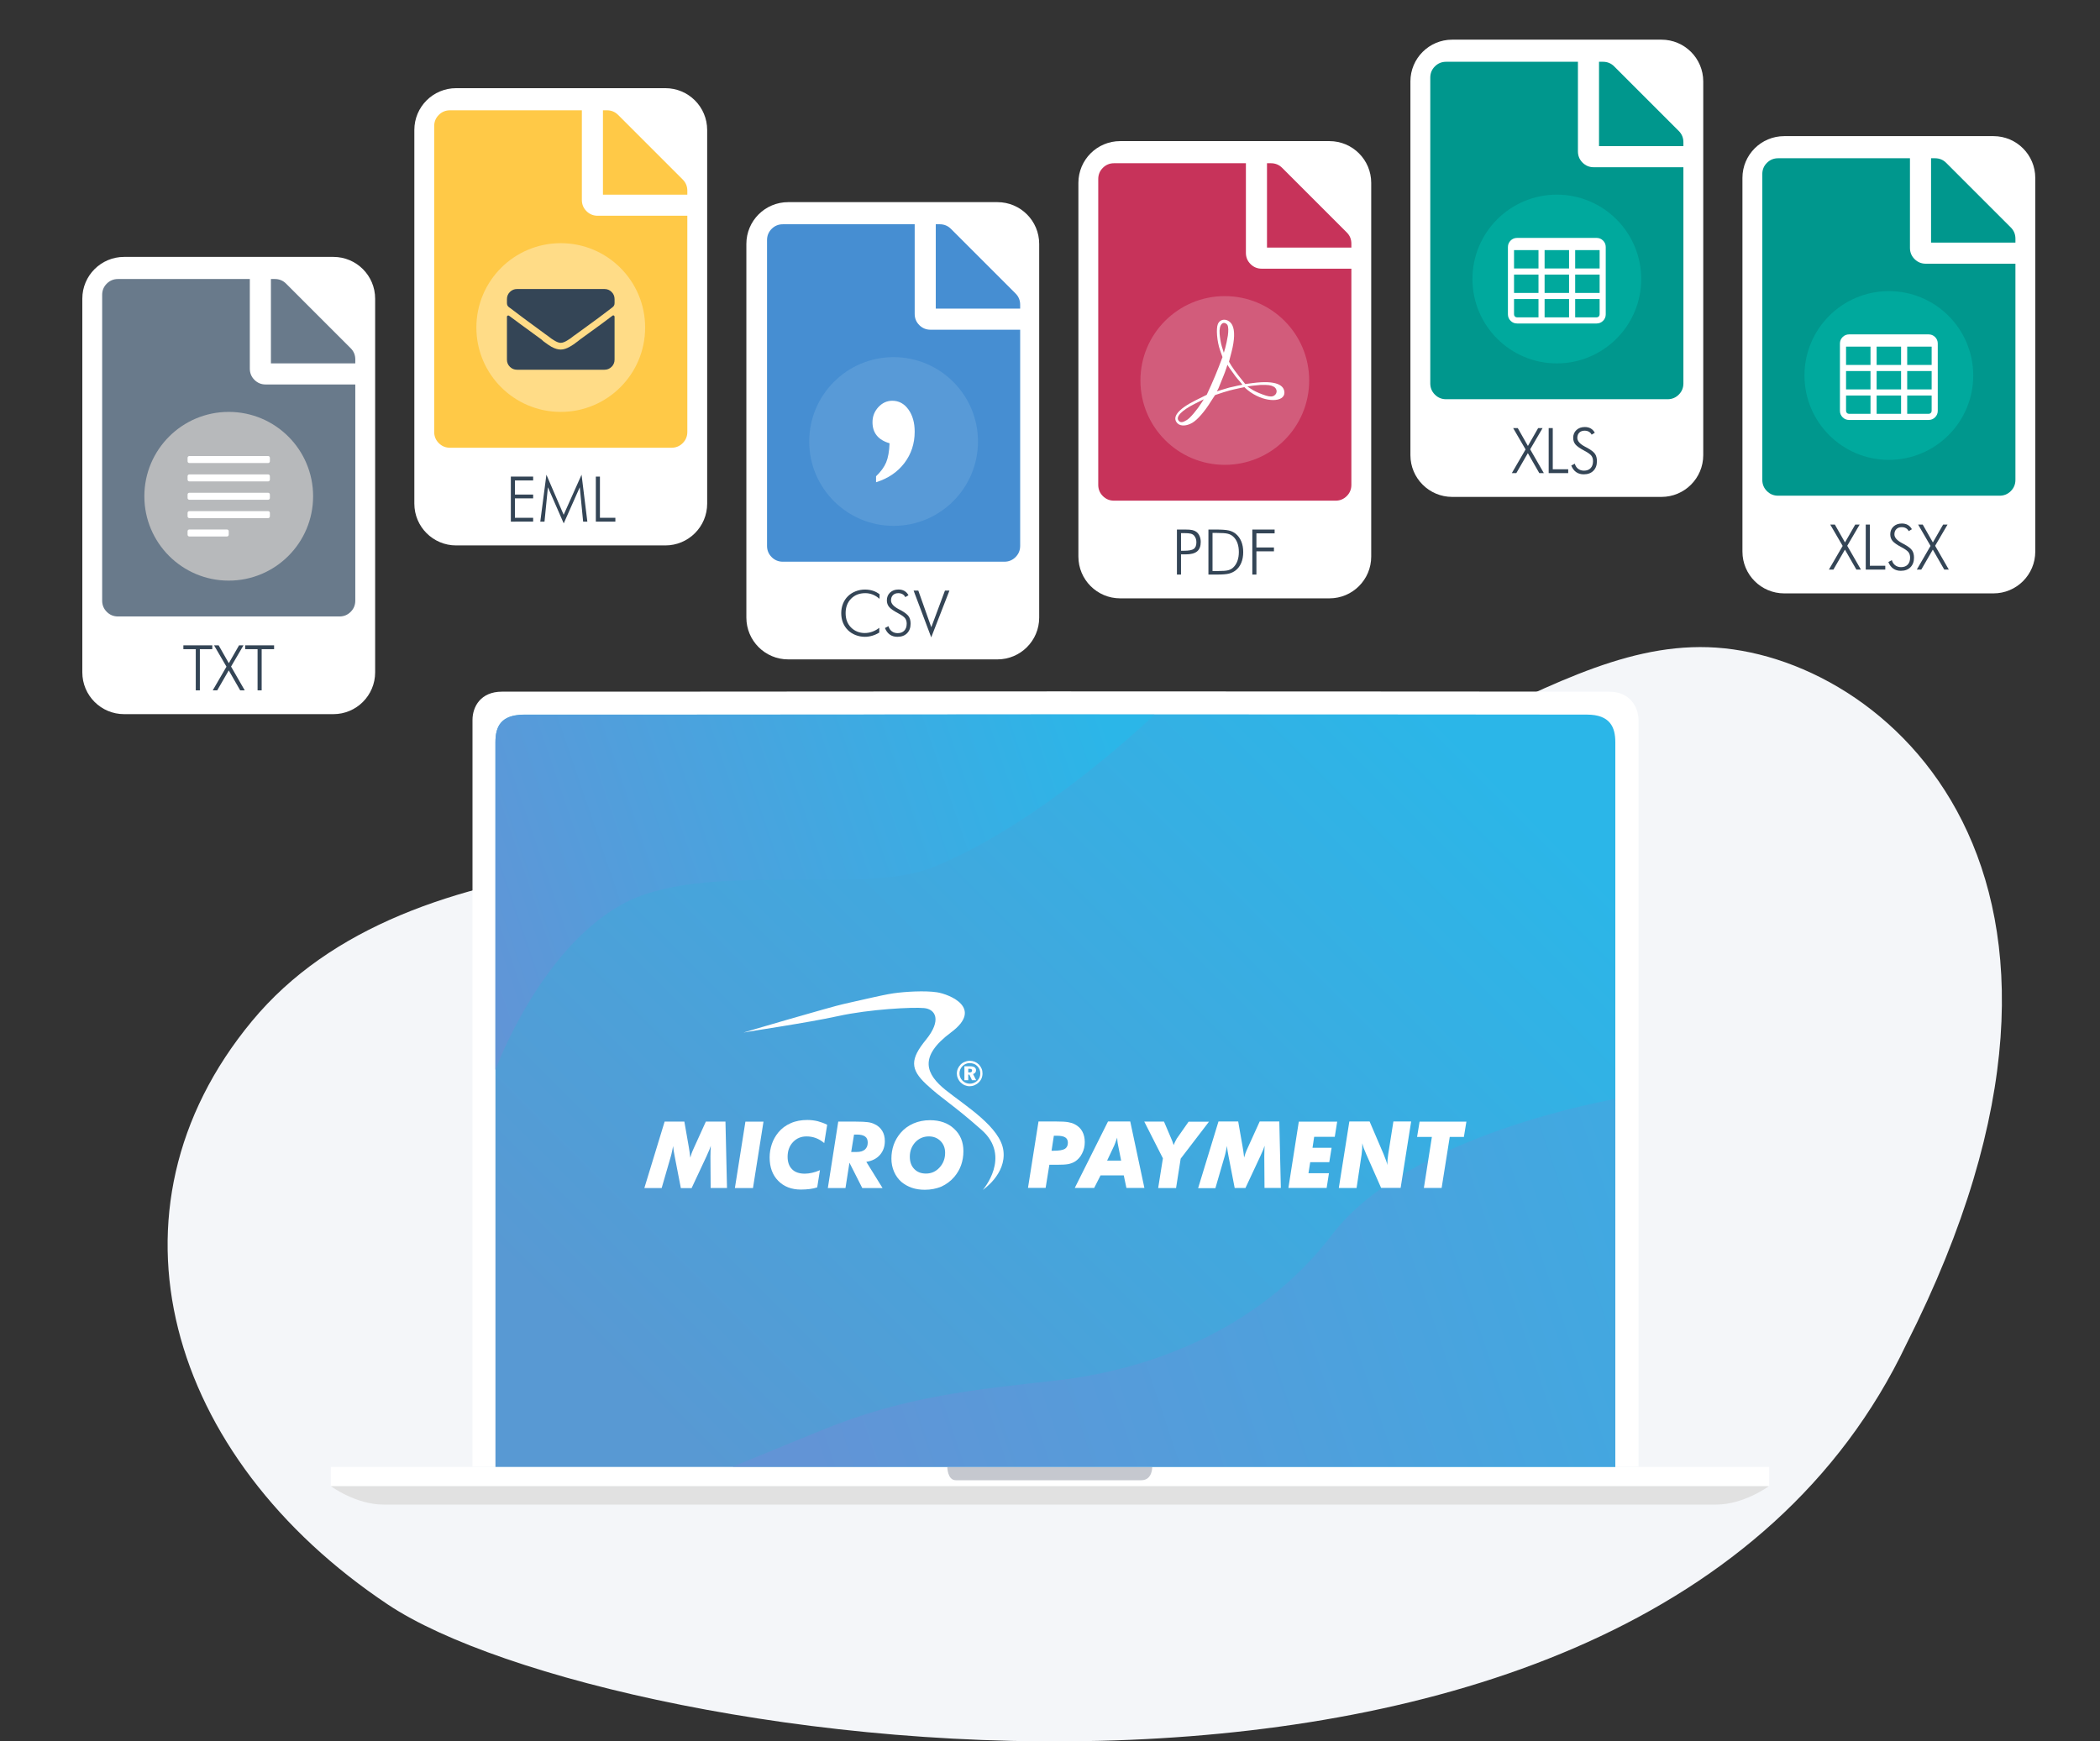<?xml version="1.0" encoding="utf-8"?>
<!-- Generator: Adobe Illustrator 24.2.1, SVG Export Plug-In . SVG Version: 6.00 Build 0)  -->
<svg version="1.1" id="Ebene_1" xmlns="http://www.w3.org/2000/svg" xmlns:xlink="http://www.w3.org/1999/xlink" x="0px" y="0px"
	 viewBox="0 0 400 331.757" style="enable-background:new 0 0 400 331.757;" xml:space="preserve">
<rect x="0" y="0" width="400" height="331.757" fill="#333333" stroke="none"/>
<path id="SCHUH_1_" style="fill:#F4F6F9;" d="M47.997,194.528c29.948-36.153,94.971-31.294,145.695-33.456
	c70.151-2.158,98.21-38.852,131.666-37.773s83.1,43.168,37.773,132.747C312.406,362.89,115.987,333.75,73.898,305.69
	C31.808,277.631,18.049,230.683,47.997,194.528z"/>
<g id="LAPTOP_x5F_A">
	<rect id="CASE_3_" x="63.018" y="279.464" style="fill:#FFFFFF;" width="273.964" height="3.669"/>
	<path id="CASE-OPENER_3_" style="fill:#C5C8CF;" d="M217.403,282c-0.378,0-35.129,0-35.345,0c-1.619,0-1.619-2.536-1.619-2.536
		h39.014C219.507,279.464,219.507,282,217.403,282z"/>
	<path id="CASE-BOTTOM_3_" style="fill:#E1E1E1;" d="M199.973,283.133H63.018c0,0,4.749,3.508,10.037,3.508
		c0.486,0,126.918,0,126.918,0s126.432,0,126.918,0c5.288,0,10.037-3.508,10.037-3.508H199.973z"/>
	<path id="CASE-LID_3_" style="fill:#FFFFFF;" d="M306.493,131.77c-0.216,0-52.397-0.054-105.441-0.054
		c-53.044,0.054-105.225,0.054-105.441,0.054c-4.047,0-5.612,2.86-5.612,5.396c0,0.594,0,142.243,0,142.243h111.053h111.053
		c0,0,0-141.649,0-142.243C312.051,134.684,310.487,131.77,306.493,131.77z"/>
	
		<linearGradient id="SCREEN_1_" gradientUnits="userSpaceOnUse" x1="132.762" y1="-11.83" x2="274.162" y2="129.57" gradientTransform="matrix(1 0 0 -1 0 265.514)">
		<stop  offset="0" style="stop-color:#5899D3"/>
		<stop  offset="1" style="stop-color:#2BB6E8"/>
	</linearGradient>
	<path id="SCREEN_5_" style="fill:url(#SCREEN_1_);" d="M302.284,136.141c-0.216,0-49.699-0.054-101.232-0.054
		c-51.533,0.054-101.016,0.054-101.232,0.054c-4.425,0-5.45,2.266-5.45,5.234c0,0.594,0,138.088,0,138.088h106.682h106.628
		c0,0,0-137.494,0-138.088C307.681,138.516,306.655,136.141,302.284,136.141z"/>
	
		<linearGradient id="SVGID_1_" gradientUnits="userSpaceOnUse" x1="159.875" y1="-28.204" x2="410.699" y2="56.835" gradientTransform="matrix(1 0 0 -1 0 265.514)">
		<stop  offset="0" style="stop-color:#6294D6"/>
		<stop  offset="1" style="stop-color:#2BB6E8"/>
	</linearGradient>
	<path style="fill:url(#SVGID_1_);" d="M307.681,209.367c0,0-39.392,6.691-53.908,25.794s-36.424,25.956-52.181,27.79
		c-15.757,1.781-29.139,2.968-45.166,9.551c-16.836,6.907-16.836,6.907-16.836,6.907h168.091V209.367z"/>
	
		<linearGradient id="SVGID_2_" gradientUnits="userSpaceOnUse" x1="84.245" y1="91.393" x2="208.804" y2="133.874" gradientTransform="matrix(1 0 0 -1 0 265.514)">
		<stop  offset="0" style="stop-color:#6294D6"/>
		<stop  offset="1" style="stop-color:#2BB6E8"/>
	</linearGradient>
	<path style="fill:url(#SVGID_2_);" d="M118.275,172.404c15.595-8.796,45.49-1.511,59.574-7.231
		c20.991-8.58,42.036-29.031,42.036-29.031h-34.266c-45.544,0.054-85.583,0.054-85.799,0.054c-4.425,0-5.45,2.266-5.45,5.234v62.38
		C94.37,203.809,102.626,181.199,118.275,172.404z"/>
	<g id="WHITE">
		<path style="fill:#FFFFFF;" d="M122.735,226.331l3.862-12.652h3.758l0.856,4.906c0.042,0.292,0.104,0.605,0.146,0.939
			c0.042,0.334,0.084,0.668,0.125,1.023c0.063-0.251,0.146-0.522,0.251-0.814s0.251-0.647,0.459-1.086l2.255-4.969h3.737
			l0.292,12.652h-3.111l-0.042-6.034c0-0.334,0-0.668,0.021-1.002c0.021-0.334,0.021-0.668,0.042-1.002
			c-0.125,0.418-0.334,0.96-0.647,1.608c-0.063,0.125-0.104,0.23-0.125,0.292l-2.881,6.159h-2.046l-1.19-6.138
			c-0.063-0.313-0.125-0.626-0.167-0.939c-0.042-0.313-0.084-0.626-0.125-0.939c-0.063,0.376-0.125,0.731-0.209,1.065
			c-0.063,0.334-0.146,0.647-0.23,0.939l-1.733,5.992H122.735L122.735,226.331z"/>
		<polygon style="fill:#FFFFFF;" points="139.98,226.331 141.984,213.68 145.429,213.68 143.425,226.331 		"/>
		<path style="fill:#FFFFFF;" d="M157.559,214.285l-0.564,3.487c-0.48-0.418-1.002-0.731-1.587-0.96
			c-0.564-0.209-1.169-0.313-1.775-0.313c-1.044,0-1.9,0.355-2.589,1.086c-0.689,0.731-1.023,1.67-1.023,2.798
			c0,1.023,0.292,1.816,0.856,2.38c0.564,0.564,1.378,0.835,2.422,0.835c0.438,0,0.919-0.063,1.378-0.167
			c0.48-0.104,0.981-0.271,1.503-0.501l-0.522,3.278c-0.438,0.146-0.898,0.251-1.42,0.313c-0.522,0.063-1.086,0.104-1.691,0.104
			c-1.795,0-3.236-0.564-4.322-1.67c-1.086-1.107-1.628-2.589-1.628-4.447c0-0.898,0.146-1.733,0.418-2.547
			c0.271-0.814,0.689-1.545,1.232-2.213c0.626-0.772,1.42-1.357,2.38-1.775c0.939-0.418,2.004-0.605,3.173-0.605
			c0.668,0,1.315,0.084,1.942,0.23C156.348,213.763,156.953,213.972,157.559,214.285L157.559,214.285z"/>
		<path style="fill-rule:evenodd;clip-rule:evenodd;fill:#FFFFFF;" d="M161.045,226.331h-3.361l1.983-12.652h3.361
			c1.023,0,1.775,0.042,2.255,0.104c0.501,0.063,0.919,0.188,1.294,0.376c0.647,0.292,1.127,0.731,1.461,1.274
			c0.334,0.543,0.501,1.19,0.501,1.962c0,1.044-0.313,1.921-0.939,2.631c-0.626,0.71-1.482,1.148-2.589,1.315l3.09,4.99h-3.862
			l-2.443-4.823L161.045,226.331L161.045,226.331z M162.131,219.463h1.065c0.668,0,1.169-0.146,1.545-0.459
			c0.355-0.313,0.543-0.752,0.543-1.315c0-0.543-0.167-0.939-0.501-1.169c-0.334-0.251-0.877-0.376-1.608-0.376h-0.501
			L162.131,219.463L162.131,219.463z"/>
		<path style="fill-rule:evenodd;clip-rule:evenodd;fill:#FFFFFF;" d="M176.933,216.498c-1.023,0-1.9,0.376-2.589,1.107
			c-0.689,0.752-1.044,1.67-1.044,2.756c0,0.981,0.271,1.754,0.835,2.338s1.294,0.877,2.234,0.877c1.023,0,1.879-0.376,2.589-1.148
			c0.71-0.772,1.065-1.712,1.065-2.798c0-0.919-0.292-1.649-0.856-2.234C178.561,216.79,177.81,216.498,176.933,216.498
			L176.933,216.498z M176.16,226.665c-0.898,0-1.733-0.125-2.464-0.376c-0.731-0.251-1.399-0.626-1.983-1.106
			c-0.605-0.522-1.086-1.19-1.42-1.962c-0.334-0.772-0.501-1.608-0.501-2.484c0-0.939,0.146-1.816,0.438-2.651
			c0.292-0.814,0.731-1.566,1.294-2.234c0.668-0.793,1.503-1.399,2.464-1.816c0.96-0.418,2.025-0.626,3.152-0.626
			c1.9,0,3.445,0.543,4.614,1.649c1.169,1.086,1.754,2.505,1.754,4.259c0,0.939-0.146,1.816-0.438,2.651
			c-0.292,0.835-0.731,1.566-1.294,2.234c-0.689,0.814-1.524,1.42-2.464,1.858C178.353,226.456,177.288,226.665,176.16,226.665
			L176.16,226.665z"/>
		<path style="fill-rule:evenodd;clip-rule:evenodd;fill:#FFFFFF;" d="M200.295,219.233h0.313c1.086,0,1.837-0.125,2.213-0.355
			c0.376-0.23,0.585-0.626,0.585-1.169c0-0.459-0.167-0.814-0.501-1.023c-0.334-0.209-0.856-0.313-1.566-0.313h-0.605
			L200.295,219.233L200.295,219.233z M195.806,226.31l2.004-12.652h3.466c0.96,0,1.691,0.042,2.171,0.125s0.898,0.209,1.253,0.397
			c0.647,0.334,1.127,0.772,1.441,1.357c0.313,0.564,0.48,1.253,0.48,2.046s-0.167,1.524-0.522,2.192
			c-0.334,0.668-0.814,1.19-1.399,1.545c-0.355,0.209-0.752,0.355-1.232,0.459c-0.48,0.084-1.211,0.125-2.213,0.125h-0.48h-0.898
			l-0.71,4.405H195.806L195.806,226.31z"/>
		<path style="fill-rule:evenodd;clip-rule:evenodd;fill:#FFFFFF;" d="M204.721,226.31l6.326-12.652h4.238l2.693,12.652h-3.424
			l-0.501-2.38h-4.426l-1.211,2.38H204.721L204.721,226.31z M210.879,221.112h2.672l-0.585-2.944
			c-0.063-0.292-0.104-0.564-0.125-0.793c-0.021-0.23-0.042-0.438-0.042-0.647c-0.125,0.355-0.23,0.647-0.334,0.919
			s-0.188,0.459-0.23,0.585L210.879,221.112L210.879,221.112z"/>
		<path style="fill:#FFFFFF;" d="M220.608,226.31l0.898-5.637l-3.549-6.994h3.758l1.378,3.236c0.084,0.167,0.146,0.355,0.23,0.564
			c0.084,0.209,0.146,0.438,0.23,0.668c0.146-0.355,0.271-0.647,0.376-0.835c0.104-0.209,0.167-0.334,0.23-0.418l2.234-3.194h3.883
			l-5.386,7.036l-0.877,5.595h-3.403V226.31z"/>
		<path style="fill:#FFFFFF;" d="M228.228,226.31l3.862-12.652h3.758l0.856,4.906c0.042,0.292,0.104,0.605,0.146,0.939
			c0.042,0.334,0.084,0.668,0.125,1.023c0.063-0.251,0.146-0.522,0.251-0.814c0.104-0.292,0.251-0.647,0.459-1.086l2.255-4.969
			h3.737l0.292,12.652h-3.111l-0.042-6.034c0-0.334,0-0.668,0.021-1.002c0.021-0.334,0.021-0.668,0.042-1.002
			c-0.125,0.418-0.334,0.96-0.647,1.608c-0.063,0.125-0.104,0.23-0.125,0.292l-2.881,6.159h-2.046l-1.19-6.138
			c-0.063-0.313-0.125-0.626-0.167-0.939c-0.042-0.313-0.084-0.626-0.125-0.939c-0.063,0.376-0.125,0.731-0.209,1.065
			c-0.063,0.334-0.146,0.647-0.23,0.939l-1.754,6.034h-3.278V226.31z"/>
		<polygon style="fill:#FFFFFF;" points="249.231,223.513 253.135,223.513 252.697,226.31 245.41,226.31 247.394,213.68 
			254.701,213.68 254.241,216.581 250.317,216.581 250.003,218.669 253.636,218.669 253.198,221.404 249.565,221.404 		"/>
		<path style="fill-rule:evenodd;clip-rule:evenodd;fill:#FFFFFF;" d="M255.014,226.31l2.004-12.652h3.862l2.672,6.242
			c0.021,0.042,0.063,0.146,0.104,0.271c0.292,0.689,0.501,1.274,0.605,1.795v-0.313c0-0.23,0.021-0.48,0.042-0.772
			c0.021-0.271,0.063-0.626,0.125-1.023l0.981-6.201h3.382l-2.004,12.652h-3.716l-2.839-6.43c-0.209-0.459-0.355-0.856-0.48-1.148
			c-0.104-0.313-0.188-0.605-0.271-0.919v0.355c0,0.23,0,0.48-0.021,0.731c-0.021,0.251-0.063,0.605-0.104,1.023l-0.96,6.409h-3.382
			V226.31z"/>
		<polygon style="fill:#FFFFFF;" points="271.215,226.31 272.739,216.602 269.92,216.602 270.4,213.68 279.315,213.68 
			278.835,216.602 276.142,216.602 274.597,226.31 		"/>
		<path style="fill-rule:evenodd;clip-rule:evenodd;fill:#FFFFFF;" d="M184.428,203.596v0.71h0.251c0.167,0,0.271-0.021,0.355-0.084
			s0.125-0.146,0.125-0.251c0-0.125-0.042-0.23-0.125-0.271c-0.084-0.063-0.209-0.084-0.397-0.084h-0.209V203.596z M183.697,203.136
			h1.065c0.376,0,0.668,0.063,0.856,0.188s0.292,0.313,0.292,0.564c0,0.167-0.042,0.334-0.146,0.459
			c-0.104,0.125-0.23,0.209-0.418,0.271l0.585,1.169h-0.793l-0.501-1.065h-0.209v1.065h-0.731V203.136L183.697,203.136z
			 M184.72,202.531c-0.271,0-0.522,0.042-0.752,0.146c-0.23,0.104-0.438,0.23-0.626,0.418c-0.188,0.188-0.334,0.418-0.438,0.647
			c-0.104,0.251-0.146,0.501-0.146,0.772c0,0.251,0.042,0.501,0.146,0.731c0.104,0.23,0.23,0.438,0.418,0.626
			s0.397,0.334,0.647,0.438s0.501,0.146,0.772,0.146c0.271,0,0.522-0.042,0.752-0.146c0.251-0.104,0.459-0.23,0.647-0.418
			s0.334-0.397,0.438-0.626c0.104-0.251,0.146-0.501,0.146-0.772s-0.042-0.522-0.146-0.752s-0.23-0.438-0.418-0.626
			c-0.188-0.188-0.418-0.355-0.647-0.438C185.263,202.594,185.012,202.531,184.72,202.531L184.72,202.531z M184.72,202.093
			c0.334,0,0.647,0.063,0.96,0.188c0.292,0.125,0.564,0.313,0.793,0.543c0.209,0.23,0.376,0.48,0.501,0.772
			c0.125,0.292,0.167,0.605,0.167,0.919c0,0.334-0.063,0.647-0.188,0.939s-0.292,0.543-0.543,0.772
			c-0.23,0.23-0.501,0.397-0.793,0.522c-0.292,0.125-0.605,0.188-0.919,0.188c-0.334,0-0.626-0.063-0.939-0.188
			c-0.292-0.125-0.564-0.313-0.793-0.543c-0.23-0.23-0.397-0.501-0.522-0.772c-0.125-0.292-0.188-0.585-0.188-0.898
			c0-0.334,0.063-0.647,0.188-0.939c0.125-0.292,0.313-0.564,0.543-0.793c0.23-0.23,0.48-0.397,0.772-0.501
			C184.094,202.155,184.407,202.093,184.72,202.093L184.72,202.093z"/>
		<path style="fill:#FFFFFF;" d="M187.205,226.686c0,0,5.532-6.326-0.23-11.42s-7.349-5.741-10.501-8.664
			c-3.152-2.923-3.111-4.844-0.084-8.539c3.006-3.716,1.816-5.804-0.376-6.013c-2.192-0.209-10.376,0.209-16.368,1.524
			c-5.992,1.315-16.764,2.86-17.934,3.132c-1.169,0.271,17.14-5.052,18.873-5.407c1.754-0.376,7.411-1.754,9.624-2.067
			c2.213-0.313,5.95-0.543,8.288-0.188c2.338,0.376,8.915,2.985,2.651,7.641s-4.76,7.975-1.023,10.981
			c3.758,3.006,10.46,7.077,11.002,11.566C191.693,223.701,187.205,226.686,187.205,226.686L187.205,226.686z"/>
	</g>
</g>
<g>
	<path style="fill:#FFFFFF;" d="M63.497,136.053H23.639c-4.396,0-7.959-3.564-7.959-7.96V56.901c0-4.396,3.564-7.959,7.959-7.959
		h39.859c4.396,0,7.959,3.564,7.959,7.959v71.192C71.457,132.489,67.893,136.053,63.497,136.053z"/>
	<path style="fill:#697A8B;" d="M50.6,73.246c-0.838,0-1.549-0.293-2.135-0.879c-0.587-0.586-0.879-1.297-0.879-2.135V53.156H22.474
		c-0.838,0-1.549,0.293-2.135,0.879c-0.587,0.586-0.879,1.297-0.879,2.135v58.26c0,0.838,0.293,1.549,0.879,2.135
		c0.585,0.586,1.297,0.879,2.135,0.879h42.188c0.838,0,1.549-0.293,2.134-0.879c0.587-0.586,0.879-1.297,0.879-2.135V73.246H50.6z"
		/>
	<g>
		<path style="fill:#344556;" d="M37.29,131.521v-7.846h-2.361v-0.732h5.508v0.732h-2.367v7.846H37.29z"/>
		<path style="fill:#344556;" d="M41.374,131.521h-0.855l2.619-4.512l-2.367-4.066h0.879l1.934,3.404l1.951-3.404h0.844
			l-2.367,4.043l2.607,4.535h-0.867l-2.18-3.803L41.374,131.521z"/>
		<path style="fill:#344556;" d="M49.062,131.521v-7.846H46.7v-0.732h5.508v0.732h-2.367v7.846H49.062z"/>
	</g>
	<circle style="fill:#B7B9BB;" cx="43.568" cy="94.543" r="16.072"/>
	<path style="fill:#697A8B;" d="M66.797,66.341L54.492,54.035c-0.585-0.586-1.297-0.879-2.135-0.879h-0.753v16.072h16.072v-0.753
		C67.676,67.638,67.383,66.927,66.797,66.341z"/>
	<g>
		<path style="fill:#FFFFFF;" d="M51.074,88.214H36.062c-0.184,0-0.333-0.149-0.333-0.333v-0.666c0-0.184,0.149-0.333,0.333-0.333
			h15.012c0.184,0,0.333,0.149,0.333,0.333v0.666C51.407,88.065,51.258,88.214,51.074,88.214z"/>
		<path style="fill:#FFFFFF;" d="M51.074,91.711H36.062c-0.184,0-0.333-0.149-0.333-0.333v-0.666c0-0.184,0.149-0.333,0.333-0.333
			h15.012c0.184,0,0.333,0.149,0.333,0.333v0.666C51.407,91.562,51.258,91.711,51.074,91.711z"/>
		<path style="fill:#FFFFFF;" d="M51.074,95.208H36.062c-0.184,0-0.333-0.149-0.333-0.333V94.21c0-0.184,0.149-0.333,0.333-0.333
			h15.012c0.184,0,0.333,0.149,0.333,0.333v0.666C51.407,95.059,51.258,95.208,51.074,95.208z"/>
		<path style="fill:#FFFFFF;" d="M51.074,98.706H36.062c-0.184,0-0.333-0.149-0.333-0.333v-0.666c0-0.184,0.149-0.333,0.333-0.333
			h15.012c0.184,0,0.333,0.149,0.333,0.333v0.666C51.407,98.557,51.258,98.706,51.074,98.706z"/>
		<path style="fill:#FFFFFF;" d="M43.235,102.203h-7.173c-0.184,0-0.333-0.149-0.333-0.333v-0.666c0-0.184,0.149-0.333,0.333-0.333
			h7.173c0.184,0,0.333,0.149,0.333,0.333v0.666C43.568,102.054,43.419,102.203,43.235,102.203z"/>
	</g>
</g>
<g>
	<path style="fill:#FFFFFF;" d="M126.74,103.909H86.881c-4.396,0-7.959-3.564-7.959-7.959V24.757c0-4.396,3.564-7.959,7.959-7.959
		h39.859c4.396,0,7.959,3.564,7.959,7.959V95.95C134.7,100.345,131.136,103.909,126.74,103.909z"/>
	<path style="fill:#FFC947;" d="M113.843,41.103c-0.838,0-1.549-0.293-2.134-0.879c-0.587-0.586-0.879-1.297-0.879-2.135V21.013
		H85.717c-0.838,0-1.549,0.293-2.135,0.879c-0.587,0.586-0.879,1.297-0.879,2.135v58.26c0,0.838,0.293,1.549,0.879,2.135
		c0.585,0.586,1.297,0.879,2.135,0.879h42.188c0.838,0,1.549-0.293,2.135-0.879c0.587-0.586,0.879-1.297,0.879-2.135V41.103H113.843
		z"/>
	<g>
		<path style="fill:#344556;" d="M97.304,99.377v-8.578h4.248v0.732h-3.469v2.684h3.469v0.732h-3.469v3.697h3.469v0.732H97.304z"/>
		<path style="fill:#344556;" d="M107.376,99.711l-3.012-6.885l-0.65,6.551h-0.803l1.166-8.941l3.287,7.635l3.41-7.635l1.102,8.941
			h-0.803l-0.639-6.551L107.376,99.711z"/>
		<path style="fill:#344556;" d="M113.494,99.377v-8.578h0.779v7.846h2.941v0.732H113.494z"/>
	</g>
	<circle style="fill:#FFDC87;" cx="106.811" cy="62.399" r="16.072"/>
	<g>
		<path style="fill:#344556;" d="M106.81,65.313c-0.347,0-0.774-0.16-1.281-0.48c-0.294-0.16-0.707-0.454-1.241-0.881l-0.4-0.28
			c-3.283-2.402-5.512-4.057-6.687-4.965l-0.28-0.2c-0.24-0.187-0.36-0.44-0.36-0.761v-0.761c0-0.534,0.187-0.988,0.561-1.361
			s0.827-0.561,1.361-0.561h16.656c0.534,0,0.987,0.187,1.361,0.561s0.561,0.828,0.561,1.361v0.761c0,0.32-0.12,0.574-0.36,0.761
			l-0.2,0.16c-1.147,0.908-3.403,2.576-6.767,5.005l-0.4,0.28c-0.534,0.427-0.947,0.721-1.241,0.881
			C107.584,65.153,107.156,65.313,106.81,65.313z M116.659,60.148c-0.961,0.748-3.017,2.255-6.166,4.524l-0.4,0.32
			c-0.614,0.48-1.121,0.828-1.521,1.041c-0.641,0.374-1.228,0.561-1.762,0.561s-1.121-0.173-1.762-0.521
			c-0.374-0.213-0.881-0.561-1.521-1.041l-0.4-0.36c-3.229-2.349-5.285-3.857-6.166-4.524c-0.08-0.053-0.167-0.06-0.26-0.02
			c-0.094,0.04-0.141,0.113-0.141,0.22v8.168c0,0.534,0.187,0.988,0.561,1.361s0.827,0.561,1.361,0.561h16.656
			c0.534,0,0.987-0.187,1.361-0.561s0.561-0.828,0.561-1.361v-8.168c0-0.107-0.047-0.187-0.141-0.24
			C116.826,60.055,116.739,60.068,116.659,60.148z"/>
	</g>
	<path style="fill:#FFC947;" d="M130.039,34.197l-12.305-12.306c-0.585-0.586-1.297-0.879-2.134-0.879h-0.753v16.072h16.072v-0.753
		C130.919,35.494,130.626,34.783,130.039,34.197z"/>
</g>
<g>
	<path style="fill:#FFFFFF;" d="M189.983,125.621h-39.859c-4.396,0-7.959-3.564-7.959-7.959V46.469c0-4.396,3.564-7.959,7.959-7.959
		h39.859c4.396,0,7.959,3.564,7.959,7.959v71.192C197.943,122.058,194.379,125.621,189.983,125.621z"/>
	<path style="fill:#468ED2;" d="M177.24,62.815c-0.838,0-1.549-0.293-2.135-0.879c-0.587-0.586-0.879-1.297-0.879-2.135V42.725
		h-25.112c-0.838,0-1.549,0.293-2.134,0.879c-0.587,0.586-0.879,1.297-0.879,2.135v58.26c0,0.838,0.293,1.549,0.879,2.135
		c0.585,0.586,1.297,0.879,2.134,0.879h42.188c0.838,0,1.549-0.293,2.135-0.879c0.587-0.586,0.879-1.297,0.879-2.135V62.815H177.24z
		"/>
	<g>
		<path style="fill:#344556;" d="M167.528,114.081c-0.426-0.367-0.861-0.639-1.307-0.814s-0.914-0.264-1.406-0.264
			c-1.109,0-2.011,0.352-2.704,1.055s-1.04,1.619-1.04,2.748c0,0.566,0.085,1.076,0.255,1.529s0.429,0.855,0.776,1.207
			c0.344,0.344,0.737,0.605,1.181,0.785s0.919,0.27,1.427,0.27c0.492,0,0.973-0.084,1.441-0.252s0.912-0.416,1.33-0.744v0.914
			c-0.422,0.258-0.868,0.456-1.339,0.595s-0.937,0.208-1.397,0.208c-0.621,0-1.215-0.111-1.781-0.334s-1.053-0.535-1.459-0.938
			c-0.418-0.414-0.734-0.895-0.949-1.441s-0.322-1.146-0.322-1.799c0-0.641,0.11-1.238,0.331-1.793s0.538-1.033,0.952-1.436
			c0.402-0.395,0.888-0.703,1.456-0.926s1.159-0.334,1.772-0.334c0.547,0,1.054,0.075,1.521,0.226s0.892,0.376,1.274,0.677
			L167.528,114.081z"/>
		<path style="fill:#344556;" d="M168.559,119.648l0.668-0.357c0.125,0.422,0.341,0.749,0.647,0.981s0.675,0.349,1.104,0.349
			c0.543,0,0.967-0.16,1.271-0.48s0.457-0.764,0.457-1.33c0-0.414-0.103-0.758-0.308-1.031s-0.646-0.59-1.321-0.949
			c-0.863-0.457-1.438-0.859-1.723-1.207s-0.428-0.766-0.428-1.254c0-0.609,0.206-1.105,0.618-1.488s0.946-0.574,1.603-0.574
			c0.43,0,0.804,0.091,1.122,0.272s0.577,0.454,0.776,0.817l-0.604,0.363c-0.125-0.246-0.302-0.434-0.53-0.563
			s-0.499-0.193-0.812-0.193c-0.422,0-0.758,0.124-1.008,0.372s-0.375,0.583-0.375,1.005c0,0.602,0.496,1.162,1.488,1.682
			c0.18,0.094,0.316,0.166,0.41,0.217c0.73,0.402,1.219,0.782,1.465,1.14s0.369,0.821,0.369,1.392c0,0.77-0.225,1.38-0.674,1.831
			s-1.061,0.677-1.834,0.677c-0.563,0-1.044-0.14-1.444-0.419S168.786,120.203,168.559,119.648z"/>
		<path style="fill:#344556;" d="M177.377,121.423l-3.357-8.912h0.896l2.473,6.984l2.602-6.984h0.855L177.377,121.423z"/>
	</g>
	<circle style="fill:#589AD7;" cx="170.209" cy="84.111" r="16.072"/>
	<g>
		<path style="fill:#FFFFFF;" d="M166.867,91.872v-1.136c0.918-0.88,1.562-1.763,1.931-2.654c0.369-0.889,0.582-2.1,0.644-3.634
			c-2.169-0.633-3.252-1.973-3.252-4.018c0-1.105,0.373-2.059,1.119-2.868c0.746-0.808,1.631-1.213,2.655-1.213
			c1.247,0,2.268,0.552,3.065,1.657c0.797,1.105,1.196,2.515,1.196,4.232c0,2.271-0.655,4.265-1.961,5.982
			C170.957,89.939,169.157,91.155,166.867,91.872z"/>
	</g>
	<path style="fill:#468ED2;" d="M193.437,55.909l-12.305-12.306c-0.585-0.586-1.297-0.879-2.135-0.879h-0.753v16.072h16.072v-0.753
		C194.316,57.206,194.024,56.495,193.437,55.909z"/>
</g>
<g>
	<path style="fill:#FFFFFF;" d="M253.226,113.993h-39.859c-4.396,0-7.959-3.564-7.959-7.959V34.842c0-4.396,3.564-7.959,7.959-7.959
		h39.859c4.396,0,7.959,3.564,7.959,7.959v71.192C261.185,110.43,257.622,113.993,253.226,113.993z"/>
	<path style="fill:#C7335A;" d="M240.328,51.187c-0.838,0-1.549-0.293-2.134-0.879c-0.587-0.586-0.879-1.297-0.879-2.135V31.097
		h-25.112c-0.838,0-1.549,0.293-2.135,0.879c-0.587,0.586-0.879,1.297-0.879,2.135v58.26c0,0.838,0.293,1.549,0.879,2.135
		c0.585,0.586,1.297,0.879,2.135,0.879h42.188c0.838,0,1.549-0.293,2.135-0.879c0.587-0.586,0.879-1.297,0.879-2.135V51.187H240.328
		z"/>
	<g>
		<path style="fill:#344556;" d="M224.177,109.461v-8.578h1.564c0.617,0,1.071,0.033,1.362,0.1s0.544,0.176,0.759,0.328
			c0.27,0.195,0.479,0.463,0.627,0.803s0.223,0.717,0.223,1.131c0,0.816-0.229,1.415-0.686,1.796s-1.18,0.571-2.168,0.571h-0.902
			v3.85H224.177z M224.956,104.926h0.533c0.945,0,1.581-0.12,1.907-0.36s0.489-0.661,0.489-1.263c0-0.254-0.037-0.487-0.111-0.7
			s-0.186-0.403-0.334-0.571c-0.152-0.172-0.359-0.293-0.621-0.363s-0.705-0.105-1.33-0.105h-0.533V104.926z"/>
		<path style="fill:#344556;" d="M230.177,109.461v-8.578h1.336c1.191,0,2.037,0.059,2.537,0.176s0.93,0.318,1.289,0.604
			c0.477,0.379,0.84,0.867,1.09,1.465s0.375,1.281,0.375,2.051s-0.125,1.454-0.375,2.054s-0.609,1.079-1.078,1.438
			c-0.371,0.285-0.795,0.488-1.271,0.609s-1.244,0.182-2.303,0.182h-0.264H230.177z M230.956,108.787h1.096
			c0.887,0,1.516-0.05,1.887-0.149s0.686-0.269,0.943-0.507c0.359-0.336,0.631-0.754,0.814-1.254s0.275-1.07,0.275-1.711
			c0-0.656-0.093-1.234-0.278-1.734s-0.46-0.91-0.823-1.23c-0.273-0.246-0.607-0.42-1.002-0.521s-1.084-0.152-2.068-0.152h-0.146
			h-0.697V108.787z"/>
		<path style="fill:#344556;" d="M238.538,109.461v-8.578h4.248v0.732h-3.469v2.684h3.34v0.732h-3.34v4.43H238.538z"/>
	</g>
	<circle style="fill:#D25C7B;" cx="233.296" cy="72.484" r="16.072"/>
	<path id="path2697_1_" style="fill:#FFFFFF;" d="M224.284,80.652c-1.144-1.144,0.094-2.716,3.453-4.386l2.114-1.05l0.824-1.802
		c0.453-0.991,1.129-2.608,1.502-3.593l0.679-1.791l-0.468-1.326c-0.575-1.63-0.78-4.08-0.415-4.961
		c0.494-1.193,2.113-1.071,2.754,0.208c0.501,0.999,0.449,2.808-0.144,5.089l-0.486,1.87l0.428,0.727
		c0.236,0.4,0.924,1.35,1.53,2.111l1.138,1.416l1.416-0.185c4.5-0.587,6.041,0.411,6.041,1.842c0,1.806-3.533,1.955-6.5-0.129
		c-0.668-0.469-1.126-0.935-1.126-0.935s-1.859,0.378-2.774,0.625c-0.945,0.255-1.416,0.414-2.8,0.881c0,0-0.486,0.705-0.802,1.218
		c-1.177,1.907-2.551,3.487-3.533,4.063C226.017,81.188,224.864,81.232,224.284,80.652z M226.08,80.01
		c0.643-0.397,1.945-1.937,2.846-3.366l0.365-0.579l-1.661,0.835c-2.566,1.29-3.739,2.506-3.129,3.241
		C224.843,80.555,225.254,80.521,226.08,80.01L226.08,80.01z M242.746,75.332c0.629-0.441,0.538-1.329-0.173-1.687
		c-0.553-0.279-1-0.336-2.437-0.315c-0.884,0.06-2.304,0.238-2.545,0.292c0,0,0.781,0.539,1.127,0.738
		c0.461,0.263,1.582,0.753,2.401,1.003C241.925,75.611,242.392,75.585,242.746,75.332L242.746,75.332z M236.045,72.547
		c-0.381-0.4-1.028-1.235-1.439-1.856c-0.537-0.704-0.806-1.201-0.806-1.201s-0.392,1.262-0.714,2.022l-1.004,2.483l-0.291,0.563
		c0,0,1.548-0.508,2.336-0.713c0.834-0.218,2.527-0.551,2.527-0.551L236.045,72.547z M233.885,63.887
		c0.097-0.815,0.138-1.629-0.123-2.039c-0.726-0.794-1.603-0.132-1.454,1.756c0.05,0.635,0.208,1.72,0.419,2.389l0.383,1.216
		l0.27-0.916C233.528,65.789,233.755,64.707,233.885,63.887L233.885,63.887z"/>
	<path style="fill:#C7335A;" d="M256.525,44.281L244.22,31.976c-0.585-0.586-1.297-0.879-2.135-0.879h-0.753v16.072h16.072v-0.753
		C257.404,45.579,257.112,44.867,256.525,44.281z"/>
</g>
<g>
	<path style="fill:#FFFFFF;" d="M316.469,94.666H276.61c-4.396,0-7.96-3.564-7.96-7.959V15.515c0-4.396,3.564-7.959,7.96-7.959
		h39.859c4.396,0,7.96,3.564,7.96,7.959v71.192C324.428,91.103,320.865,94.666,316.469,94.666z"/>
	<path style="fill:#00978D;" d="M303.571,31.86c-0.838,0-1.549-0.293-2.134-0.879c-0.587-0.586-0.879-1.297-0.879-2.135V11.77
		h-25.112c-0.838,0-1.549,0.293-2.134,0.879c-0.587,0.586-0.879,1.297-0.879,2.135v58.26c0,0.838,0.293,1.549,0.879,2.135
		c0.585,0.586,1.297,0.879,2.134,0.879h42.188c0.838,0,1.549-0.293,2.134-0.879c0.587-0.586,0.879-1.297,0.879-2.135V31.86H303.571z
		"/>
	<g>
		<path style="fill:#344556;" d="M288.822,90.134h-0.855l2.619-4.512l-2.367-4.066h0.879l1.934,3.404l1.951-3.404h0.844
			l-2.367,4.043l2.607,4.535h-0.867l-2.18-3.803L288.822,90.134z"/>
		<path style="fill:#344556;" d="M294.986,90.134v-8.578h0.779v7.846h2.941v0.732H294.986z"/>
		<path style="fill:#344556;" d="M299.287,88.693l0.668-0.357c0.125,0.422,0.341,0.749,0.647,0.981s0.675,0.349,1.104,0.349
			c0.543,0,0.967-0.16,1.271-0.48s0.457-0.764,0.457-1.33c0-0.414-0.103-0.758-0.308-1.031s-0.646-0.59-1.321-0.949
			c-0.863-0.457-1.438-0.859-1.723-1.207s-0.428-0.766-0.428-1.254c0-0.609,0.206-1.105,0.618-1.488s0.946-0.574,1.603-0.574
			c0.43,0,0.804,0.091,1.122,0.272s0.577,0.454,0.776,0.817l-0.604,0.363c-0.125-0.246-0.302-0.434-0.53-0.563
			s-0.499-0.193-0.812-0.193c-0.422,0-0.758,0.124-1.008,0.372s-0.375,0.583-0.375,1.005c0,0.602,0.496,1.162,1.488,1.682
			c0.18,0.094,0.316,0.166,0.41,0.217c0.73,0.402,1.219,0.782,1.465,1.14s0.369,0.821,0.369,1.392c0,0.77-0.225,1.38-0.674,1.831
			s-1.061,0.677-1.834,0.677c-0.563,0-1.044-0.14-1.444-0.419S299.514,89.247,299.287,88.693z"/>
	</g>
	<circle style="fill:#00A99D;" cx="296.539" cy="53.156" r="16.072"/>
	<path style="fill:#00978D;" d="M319.768,24.954l-12.305-12.306c-0.585-0.586-1.297-0.879-2.135-0.879h-0.753v16.072h16.072v-0.753
		C320.647,26.252,320.354,25.54,319.768,24.954z"/>
	<g>
		<path style="fill:#FFFFFF;" d="M304.108,45.324c0.485,0,0.897,0.17,1.237,0.509c0.34,0.34,0.51,0.753,0.51,1.237V59.88
			c0,0.485-0.17,0.897-0.51,1.237s-0.752,0.51-1.237,0.51H288.97c-0.485,0-0.897-0.17-1.237-0.51s-0.51-0.752-0.51-1.237V47.07
			c0-0.484,0.17-0.897,0.51-1.237c0.34-0.339,0.752-0.509,1.237-0.509H304.108z M293.045,51.146v-3.493h-4.658v3.493H293.045z
			 M293.045,55.804v-3.493h-4.658v3.493H293.045z M293.045,60.462v-3.493h-4.658v2.911c0,0.17,0.055,0.31,0.164,0.419
			c0.109,0.108,0.249,0.163,0.419,0.163H293.045z M298.868,51.146v-3.493h-4.658v3.493H298.868z M298.868,55.804v-3.493h-4.658
			v3.493H298.868z M298.868,60.462v-3.493h-4.658v3.493H298.868z M304.691,51.146v-3.493h-4.658v3.493H304.691z M304.691,55.804
			v-3.493h-4.658v3.493H304.691z M304.691,56.969h-4.658v3.493h4.075c0.17,0,0.31-0.055,0.419-0.163
			c0.109-0.109,0.164-0.249,0.164-0.419V56.969z"/>
	</g>
</g>
<g>
	<path style="fill:#FFFFFF;" d="M379.711,113.046h-39.859c-4.396,0-7.959-3.564-7.959-7.959V33.894c0-4.396,3.564-7.959,7.959-7.959
		h39.859c4.396,0,7.96,3.564,7.96,7.959v71.192C387.671,109.482,384.107,113.046,379.711,113.046z"/>
	<path style="fill:#00978D;" d="M366.814,50.239c-0.838,0-1.549-0.293-2.134-0.879c-0.587-0.586-0.879-1.297-0.879-2.135V30.149
		h-25.112c-0.838,0-1.549,0.293-2.134,0.879c-0.587,0.586-0.879,1.297-0.879,2.135v58.26c0,0.838,0.293,1.549,0.879,2.135
		c0.585,0.586,1.297,0.879,2.134,0.879h42.188c0.838,0,1.549-0.293,2.134-0.879c0.587-0.586,0.879-1.297,0.879-2.135V50.239H366.814
		z"/>
	<g>
		<path style="fill:#344556;" d="M349.218,108.514h-0.855l2.619-4.512l-2.367-4.066h0.879l1.934,3.404l1.951-3.404h0.844
			l-2.367,4.043l2.607,4.535h-0.867l-2.18-3.803L349.218,108.514z"/>
		<path style="fill:#344556;" d="M355.382,108.514v-8.578h0.779v7.846h2.941v0.732H355.382z"/>
		<path style="fill:#344556;" d="M359.683,107.073l0.668-0.357c0.125,0.422,0.341,0.749,0.647,0.981s0.675,0.349,1.104,0.349
			c0.543,0,0.967-0.16,1.271-0.48s0.457-0.764,0.457-1.33c0-0.414-0.103-0.758-0.308-1.031s-0.646-0.59-1.321-0.949
			c-0.863-0.457-1.438-0.859-1.723-1.207s-0.428-0.766-0.428-1.254c0-0.609,0.206-1.105,0.618-1.488s0.946-0.574,1.603-0.574
			c0.43,0,0.804,0.091,1.122,0.272s0.577,0.454,0.776,0.817l-0.604,0.363c-0.125-0.246-0.302-0.434-0.53-0.563
			s-0.499-0.193-0.812-0.193c-0.422,0-0.758,0.124-1.008,0.372s-0.375,0.583-0.375,1.005c0,0.602,0.496,1.162,1.488,1.682
			c0.18,0.094,0.316,0.166,0.41,0.217c0.73,0.402,1.219,0.782,1.465,1.14s0.369,0.821,0.369,1.392c0,0.77-0.225,1.38-0.674,1.831
			s-1.061,0.677-1.834,0.677c-0.563,0-1.044-0.14-1.444-0.419S359.909,107.627,359.683,107.073z"/>
		<path style="fill:#344556;" d="M365.958,108.514h-0.855l2.619-4.512l-2.367-4.066h0.879l1.934,3.404l1.951-3.404h0.844
			l-2.367,4.043l2.607,4.535h-0.867l-2.18-3.803L365.958,108.514z"/>
	</g>
	<circle style="fill:#00A99D;" cx="359.782" cy="71.536" r="16.072"/>
	<path style="fill:#00978D;" d="M383.011,43.334l-12.305-12.306c-0.585-0.586-1.297-0.879-2.134-0.879h-0.753v16.072h16.072v-0.753
		C383.89,44.631,383.597,43.92,383.011,43.334z"/>
	<g>
		<path style="fill:#FFFFFF;" d="M367.351,63.703c0.485,0,0.897,0.17,1.237,0.509c0.34,0.34,0.51,0.752,0.51,1.237V78.26
			c0,0.485-0.17,0.897-0.51,1.237c-0.34,0.339-0.752,0.509-1.237,0.509h-15.139c-0.485,0-0.897-0.17-1.237-0.509
			c-0.34-0.34-0.51-0.752-0.51-1.237V65.45c0-0.485,0.17-0.897,0.51-1.237c0.34-0.339,0.752-0.509,1.237-0.509H367.351z
			 M356.287,69.526v-3.494h-4.658v3.494H356.287z M356.287,74.184V70.69h-4.658v3.494H356.287z M356.287,78.842v-3.494h-4.658v2.912
			c0,0.169,0.055,0.309,0.164,0.418c0.109,0.109,0.249,0.164,0.419,0.164H356.287z M362.11,69.526v-3.494h-4.658v3.494H362.11z
			 M362.11,74.184V70.69h-4.658v3.494H362.11z M362.11,78.842v-3.494h-4.658v3.494H362.11z M367.934,69.526v-3.494h-4.658v3.494
			H367.934z M367.934,74.184V70.69h-4.658v3.494H367.934z M367.934,75.349h-4.658v3.494h4.075c0.17,0,0.31-0.055,0.419-0.164
			c0.109-0.109,0.164-0.249,0.164-0.418V75.349z"/>
	</g>
</g>
<g>
</g>
<g>
</g>
<g>
</g>
<g>
</g>
<g>
</g>
<g>
</g>
<g>
</g>
<g>
</g>
<g>
</g>
<g>
</g>
<g>
</g>
</svg>
